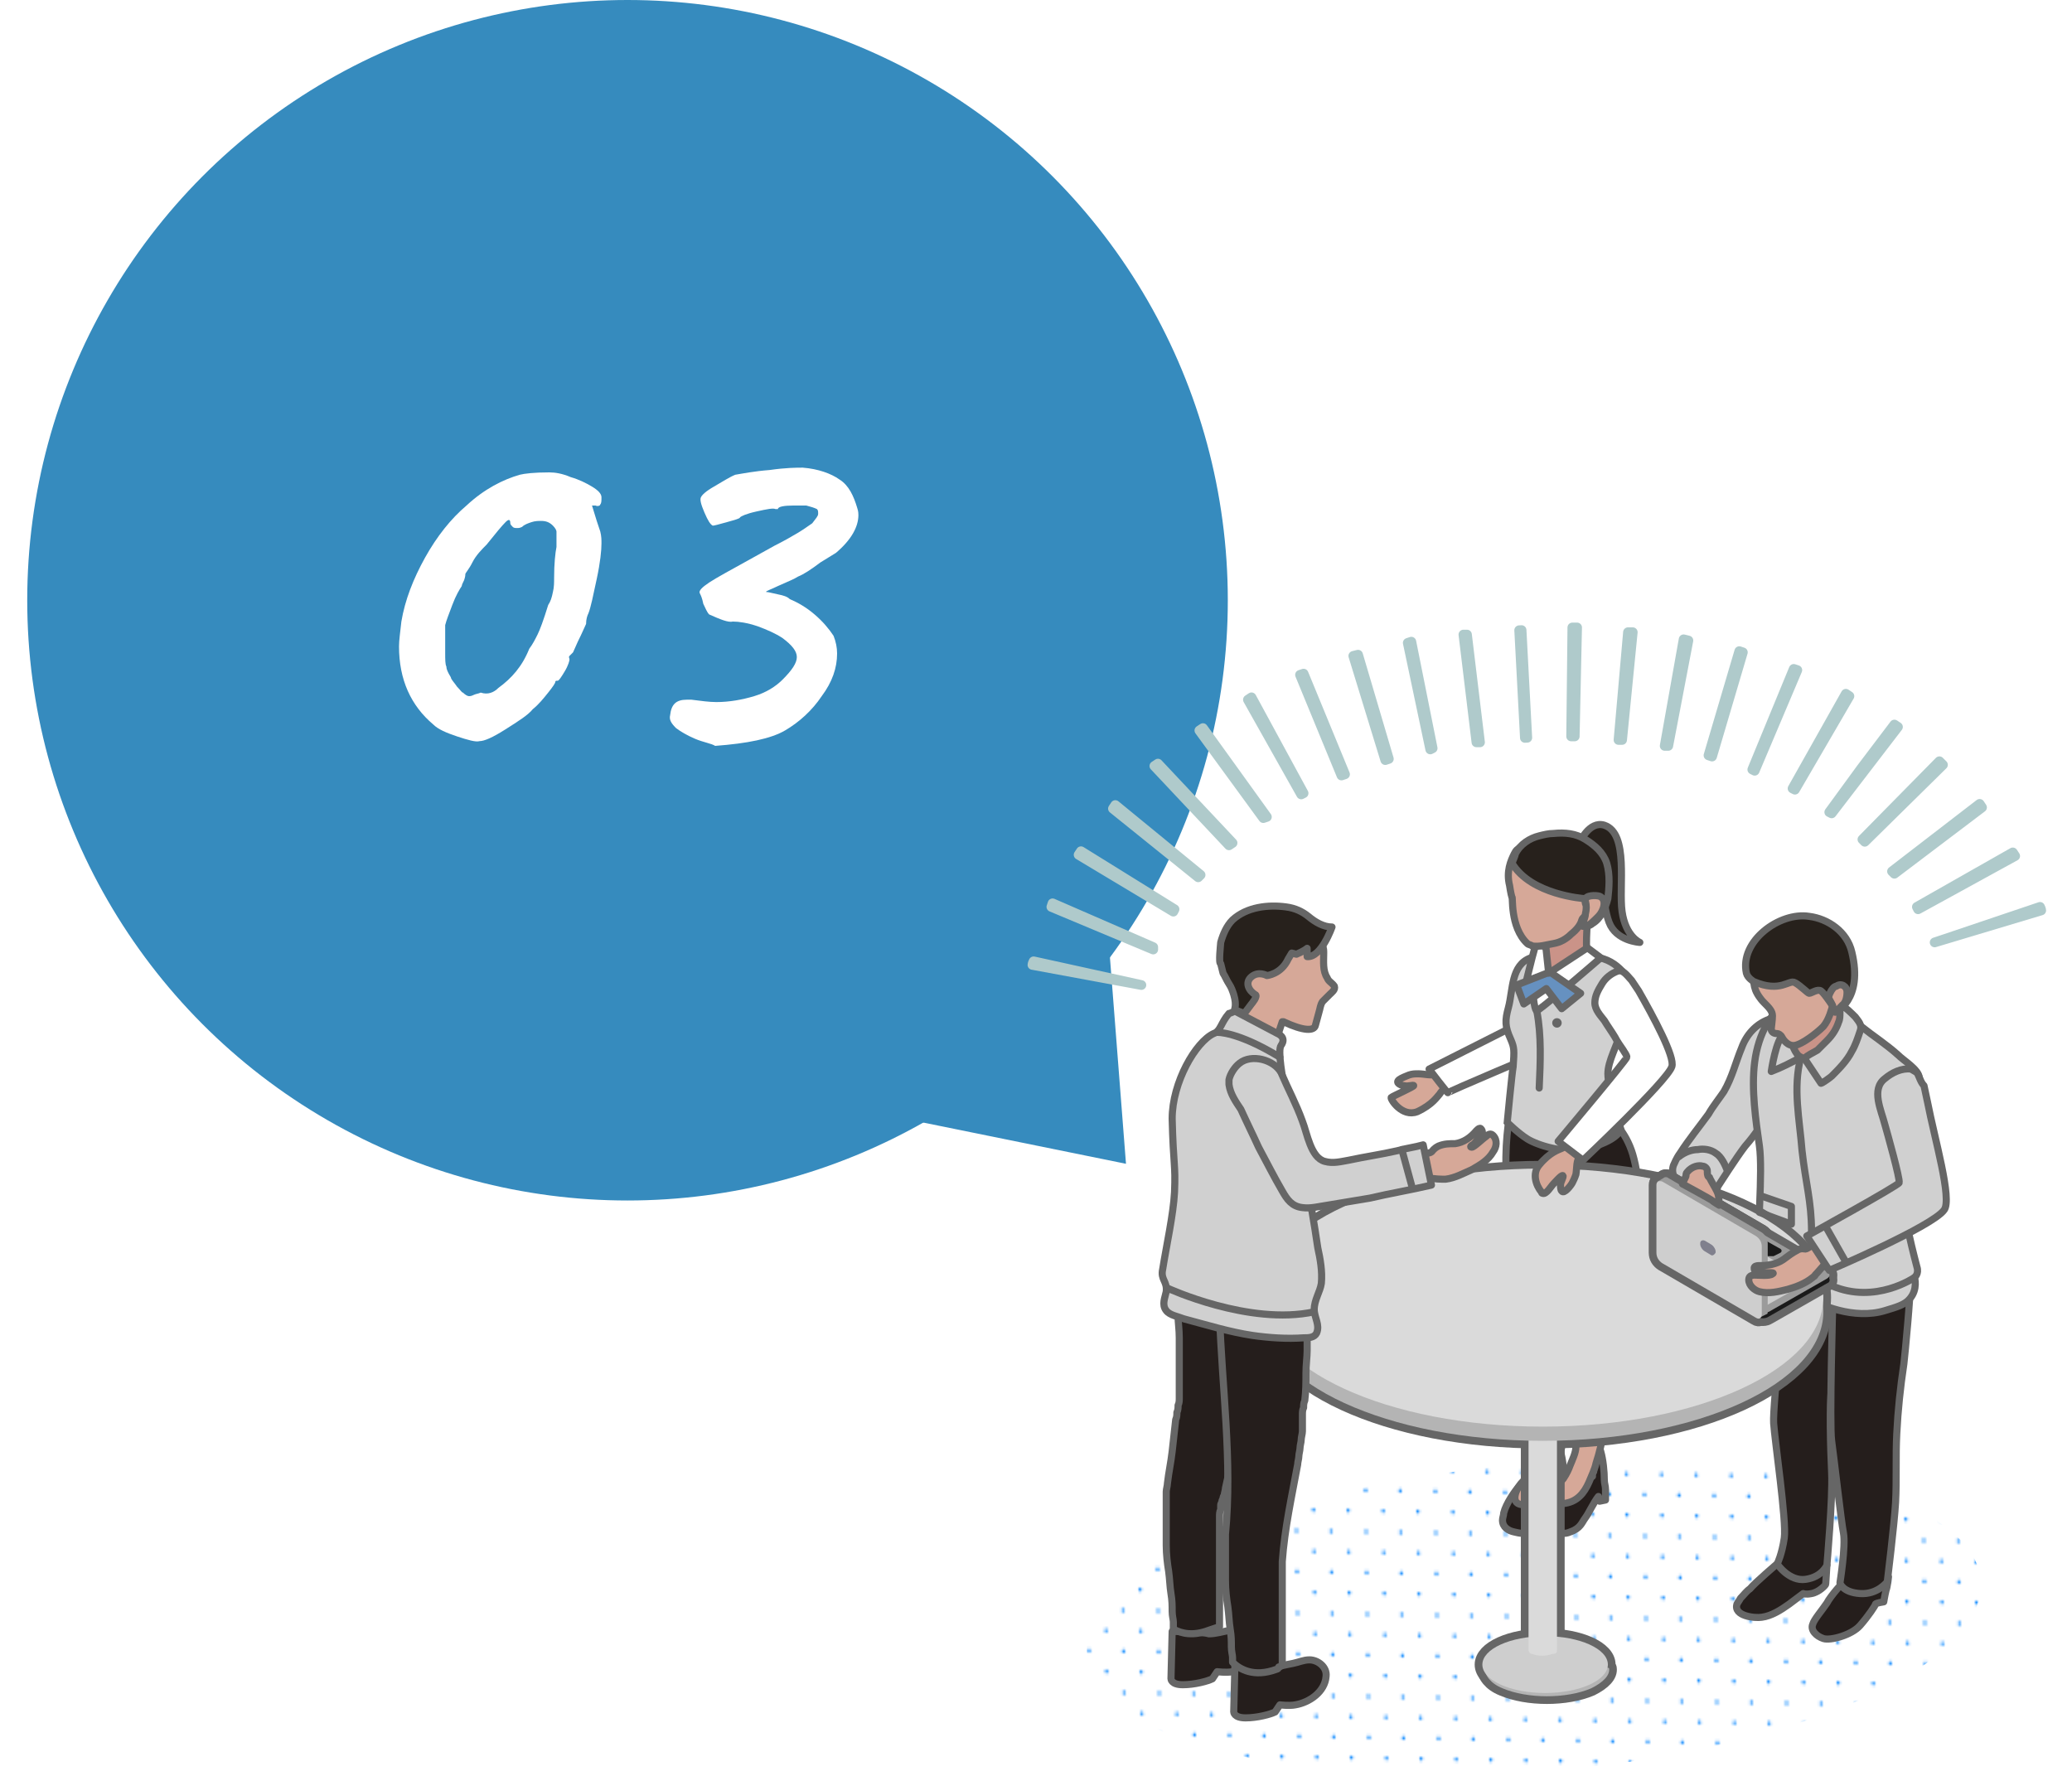 <?xml version="1.0" encoding="utf-8"?>
<!-- Generator: Adobe Illustrator 25.2.1, SVG Export Plug-In . SVG Version: 6.00 Build 0)  -->
<svg version="1.1" id="レイヤー_1" xmlns="http://www.w3.org/2000/svg" xmlns:xlink="http://www.w3.org/1999/xlink" x="0px"
	 y="0px" viewBox="0 0 175 150" style="enable-background:new 0 0 175 150;" xml:space="preserve">
<style type="text/css">
	.st0{fill:none;}
	.st1{clip-path:url(#SVGID_1_);fill:#0083FF;}
	.st2{fill:#368BBE;}
	.st3{enable-background:new    ;}
	.st4{fill:#FFFFFF;}
	.st5{fill:#AFCACB;stroke:#AFCACB;stroke-width:0.823;stroke-linecap:round;stroke-linejoin:round;stroke-miterlimit:10;}
	.st6{fill:url(#SVGID_2_);}
	.st7{fill:#D0D0D0;stroke:#666666;stroke-width:0.6;stroke-linecap:round;stroke-linejoin:round;stroke-miterlimit:10;}
	.st8{fill:#251E1C;stroke:#666666;stroke-width:0.6;stroke-linejoin:round;}
	.st9{fill:#D6A898;}
	.st10{fill:none;stroke:#666666;stroke-width:0.6;}
	.st11{fill:#251E1C;stroke:#666666;stroke-width:0.6;stroke-linecap:round;stroke-linejoin:round;stroke-miterlimit:10;}
	.st12{fill:none;stroke:#666666;stroke-width:1.3;stroke-linecap:round;stroke-linejoin:round;}
	.st13{fill:#B4B4B4;}
	.st14{fill:#CECECE;}
	.st15{fill:#DADADA;}
	.st16{fill:none;stroke:#666666;stroke-width:0.6;stroke-linecap:round;stroke-linejoin:round;stroke-miterlimit:10;}
	.st17{fill:#D6A898;stroke:#666666;stroke-width:0.6;stroke-linecap:round;stroke-linejoin:round;stroke-miterlimit:10;}
	.st18{fill:#D0D0D0;stroke:#666666;stroke-width:0.6;}
	.st19{fill:#FFFFFF;stroke:#666666;stroke-width:0.6;stroke-linecap:round;stroke-linejoin:round;stroke-miterlimit:10;}
	.st20{fill:#27211C;stroke:#666666;stroke-width:0.6;stroke-linecap:round;stroke-linejoin:round;stroke-miterlimit:10;}
	.st21{fill:#666666;}
	.st22{fill:#6691C0;stroke:#666666;stroke-width:0.6;stroke-linecap:round;stroke-linejoin:round;stroke-miterlimit:10;}
	.st23{fill:#CA9388;stroke:#666666;stroke-width:0.6;stroke-linecap:round;stroke-linejoin:round;stroke-miterlimit:10;}
	.st24{fill:#27211C;}
	.st25{fill:#CA9388;}
	.st26{fill:#D7AB83;}
	.st27{fill:#CEA280;}
	.st28{fill:#1A1A1A;}
	.st29{fill:#9B9B9B;}
	.st30{fill:#80808D;}
</style>
<pattern  x="-290.5" y="-467.3" width="28.8" height="28.8" patternUnits="userSpaceOnUse" id="_x31_0_dpi_10__x25__10" viewBox="15.1 -29.5 28.8 28.8" style="overflow:visible;">
	<g>
		<rect x="15.1" y="-29.5" class="st0" width="28.8" height="28.8"/>
		<g>
			<defs>
				<rect id="SVGID_15_" x="15.1" y="-29.5" width="28.8" height="28.8"/>
			</defs>
			<clipPath id="SVGID_1_">
				<use xlink:href="#SVGID_15_"  style="overflow:visible;"/>
			</clipPath>
			<path class="st1" d="M43.9,0c0.4,0,0.7-0.3,0.7-0.7c0-0.4-0.3-0.7-0.7-0.7c-0.4,0-0.7,0.3-0.7,0.7C43.2-0.3,43.5,0,43.9,0z"/>
			<path class="st1" d="M29.5,0c0.4,0,0.7-0.3,0.7-0.7c0-0.4-0.3-0.7-0.7-0.7c-0.4,0-0.7,0.3-0.7,0.7C28.8-0.3,29.1,0,29.5,0z"/>
			<circle class="st1" cx="15.1" cy="-0.7" r="0.7"/>
			<path class="st1" d="M43.9-14.4c0.4,0,0.7-0.3,0.7-0.7c0-0.4-0.3-0.7-0.7-0.7c-0.4,0-0.7,0.3-0.7,0.7
				C43.2-14.7,43.5-14.4,43.9-14.4z"/>
			<path class="st1" d="M29.5-14.4c0.4,0,0.7-0.3,0.7-0.7c0-0.4-0.3-0.7-0.7-0.7c-0.4,0-0.7,0.3-0.7,0.7
				C28.8-14.7,29.1-14.4,29.5-14.4z"/>
			<path class="st1" d="M15.1-14.4c0.4,0,0.7-0.3,0.7-0.7c0-0.4-0.3-0.7-0.7-0.7c-0.4,0-0.7,0.3-0.7,0.7
				C14.4-14.7,14.7-14.4,15.1-14.4z"/>
			<path class="st1" d="M43.9-28.8c0.4,0,0.7-0.3,0.7-0.7c0-0.4-0.3-0.7-0.7-0.7c-0.4,0-0.7,0.3-0.7,0.7
				C43.2-29.1,43.5-28.8,43.9-28.8z"/>
			<path class="st1" d="M29.5-28.8c0.4,0,0.7-0.3,0.7-0.7c0-0.4-0.3-0.7-0.7-0.7c-0.4,0-0.7,0.3-0.7,0.7
				C28.8-29.1,29.1-28.8,29.5-28.8z"/>
			<path class="st1" d="M15.1-28.8c0.4,0,0.7-0.3,0.7-0.7c0-0.4-0.3-0.7-0.7-0.7c-0.4,0-0.7,0.3-0.7,0.7
				C14.4-29.1,14.7-28.8,15.1-28.8z"/>
			<path class="st1" d="M0.7-28.8c0.4,0,0.7-0.3,0.7-0.7c0-0.4-0.3-0.7-0.7-0.7c-0.4,0-0.7,0.3-0.7,0.7C0-29.1,0.3-28.8,0.7-28.8z"
				/>
			<path class="st1" d="M0.7-29.5"/>
			<path class="st1" d="M22.3-7.2c0.4,0,0.7-0.3,0.7-0.7c0-0.4-0.3-0.7-0.7-0.7c-0.4,0-0.7,0.3-0.7,0.7C21.6-7.5,21.9-7.2,22.3-7.2z
				"/>
			<path class="st1" d="M36.7-7.2c0.4,0,0.7-0.3,0.7-0.7c0-0.4-0.3-0.7-0.7-0.7c-0.4,0-0.7,0.3-0.7,0.7C36-7.5,36.3-7.2,36.7-7.2z"
				/>
			<path class="st1" d="M22.3-21.6c0.4,0,0.7-0.3,0.7-0.7c0-0.4-0.3-0.7-0.7-0.7c-0.4,0-0.7,0.3-0.7,0.7
				C21.6-21.9,21.9-21.6,22.3-21.6z"/>
			<path class="st1" d="M36.7-21.6c0.4,0,0.7-0.3,0.7-0.7c0-0.4-0.3-0.7-0.7-0.7c-0.4,0-0.7,0.3-0.7,0.7
				C36-21.9,36.3-21.6,36.7-21.6z"/>
			<path class="st1" d="M7.9-21.6c0.4,0,0.7-0.3,0.7-0.7c0-0.4-0.3-0.7-0.7-0.7c-0.4,0-0.7,0.3-0.7,0.7C7.2-21.9,7.5-21.6,7.9-21.6z
				"/>
			<path class="st1" d="M7.9-22.3"/>
		</g>
	</g>
</pattern>
<g>
	<g>
		<polygon class="st2" points="93.7,80.3 95.1,98.3 77.4,94.7 		"/>
		<g>
			<circle class="st2" cx="53" cy="50.7" r="50.7"/>
			<g>
				<g class="st3">
					<path class="st4" d="M38.6,62.2c-0.9-0.3-1.6-0.6-2-1c-1.9-1.6-2.9-3.8-2.9-6.6c0-0.5,0.1-1.2,0.2-2.1c0.3-1.8,1-3.6,2-5.4
						c1-1.8,2.2-3.3,3.5-4.4c1.5-1.4,3.1-2.2,4.5-2.6c0.4-0.1,1.2-0.2,2.5-0.2c0.5,0,1.1,0.1,1.8,0.4c0.7,0.2,1.3,0.5,1.8,0.8
						c0.5,0.3,0.8,0.6,0.8,0.9c0,0.3,0,0.5-0.1,0.6c0,0.1-0.2,0.2-0.4,0.1H50l0.4,1.3c0.1,0.3,0.2,0.6,0.3,0.9
						c0.1,0.4,0.1,0.7,0.1,1c0,0.6-0.1,1.6-0.4,3c-0.3,1.4-0.5,2.4-0.7,2.9c-0.1,0.2-0.2,0.5-0.2,0.9c-0.1,0.2-0.3,0.7-0.7,1.5
						l-0.4,0.9c-0.1,0.1-0.2,0.2-0.3,0.3c-0.1,0.1,0,0.2,0,0.3c0,0.1-0.1,0.5-0.4,1c-0.3,0.5-0.5,0.8-0.6,0.8c0,0-0.1,0-0.1,0
						c-0.1,0-0.1,0.1-0.1,0.1c0,0.1-0.2,0.4-0.6,0.9c-0.4,0.5-0.8,1-1.3,1.4c-0.4,0.5-1.2,1-2.3,1.7c-1.1,0.7-1.8,1-2.2,1
						C40.2,62.7,39.5,62.5,38.6,62.2z M42.1,58.1c1.1-0.8,2-1.8,2.6-3.3c0.3-0.4,0.5-0.8,0.7-1.2c0.2-0.4,0.5-1.2,0.9-2.5
						c0.2-0.3,0.3-0.6,0.4-1.1c0.1-0.4,0.1-0.8,0.1-1.2c0-1.2,0.1-2.1,0.2-2.6c0-0.7,0-1.1,0-1.3c0-0.1-0.1-0.3-0.3-0.5
						c-0.3-0.3-0.6-0.4-1-0.4c-0.2,0-0.5,0-0.8,0.1c-0.3,0.1-0.6,0.2-0.8,0.4c-0.2,0.1-0.3,0.1-0.4,0.1c-0.2,0-0.3,0-0.4-0.1
						c-0.1-0.1-0.2-0.2-0.2-0.3c0-0.3-0.1-0.4-0.4-0.1c-0.3,0.3-0.8,0.9-1.6,1.9c-0.4,0.4-0.9,0.9-1.2,1.5s-0.6,0.9-0.6,1
						c0,0.1,0,0.2-0.1,0.5c-0.1,0.2-0.2,0.4-0.2,0.5c-0.2,0.3-0.5,0.8-0.8,1.6s-0.5,1.3-0.6,1.7v2.3c0,0.6,0,1,0.1,1.2
						c0,0.2,0.1,0.4,0.2,0.6c0.1,0.2,0.2,0.3,0.2,0.4c0.1,0.2,0.3,0.4,0.5,0.7c0.3,0.3,0.4,0.5,0.5,0.5c0.2,0.2,0.4,0.3,0.5,0.3
						c0.1,0,0.2,0,0.4-0.1c0.2-0.1,0.4-0.1,0.6-0.2C41.2,58.7,41.7,58.5,42.1,58.1z"/>
					<path class="st4" d="M58.7,62.4c-0.7-0.3-1.2-0.6-1.6-0.9c-0.4-0.4-0.6-0.7-0.5-1.1c0.1-0.9,0.5-1.3,1.4-1.3l0.4,0
						c0.8,0.1,1.5,0.2,2.1,0.2c1.1,0,2.2-0.2,3.2-0.5c1-0.3,1.8-0.8,2.4-1.4c0.8-0.8,1.2-1.4,1.2-1.9c0-0.5-0.4-1-1.2-1.6
						c-0.6-0.4-1.3-0.7-2.1-1c-0.9-0.3-1.6-0.4-2.1-0.4c-0.4,0.1-1.1-0.2-2-0.6c-0.2-0.2-0.3-0.5-0.5-0.9c-0.1-0.5-0.2-0.7-0.3-0.9
						c-0.1-0.2,0.2-0.5,0.8-0.9c0.6-0.4,1.9-1.1,3.7-2.1l1.8-1c0.8-0.4,1.5-0.8,2-1.1c0.5-0.3,0.9-0.6,1.2-0.8
						c0.3-0.4,0.5-0.6,0.5-0.8S69.1,43.1,69,43c-0.2-0.1-0.5-0.2-0.9-0.3c-0.3,0-0.6,0-1.1,0c-0.8,0-1.3,0.1-1.3,0.3h-0.2
						c-0.2-0.1-0.7,0-1.6,0.2c-0.9,0.2-1.3,0.4-1.4,0.5c0,0.1-0.4,0.2-1.1,0.4c-0.7,0.2-1.1,0.3-1.2,0.3c-0.2-0.1-0.4-0.4-0.7-1.1
						c-0.3-0.7-0.4-1.1-0.3-1.3c0.1-0.2,0.4-0.5,1.1-0.9s1.3-0.8,1.8-1c0.6-0.1,1.6-0.3,2.9-0.4c1.4-0.2,2.3-0.2,2.8-0.2
						c1.3,0.1,2.4,0.5,3.1,1c0.8,0.5,1.2,1.4,1.5,2.4c0.1,0.3,0.1,0.5,0.1,0.6c0,1-0.6,2.1-1.9,3.2l-1.3,0.8c-0.8,0.6-1.4,1-1.9,1.2
						c-0.3,0.2-0.8,0.4-1.7,0.8c-0.6,0.3-1,0.4-1,0.5c0.2,0,0.5,0.1,1,0.2c0.5,0.1,0.8,0.2,1,0.4c0.7,0.3,1.4,0.7,2.1,1.3
						c0.7,0.6,1.2,1.2,1.6,1.8c0.2,0.5,0.3,1,0.3,1.5c0,1.2-0.4,2.4-1.3,3.6c-0.8,1.2-1.9,2.2-3.1,2.9c-1.2,0.7-3.2,1.1-5.9,1.3
						C60.1,62.8,59.4,62.7,58.7,62.4z"/>
				</g>
			</g>
		</g>
	</g>
	<g>
		<g>
			<path class="st5" d="M163.4,79.6l0.9-0.3L163.4,79.6l0.9-0.3l8-2.7c0.1,0.2,0.1,0.3,0.1,0.3L163.4,79.6z"/>
			<path class="st5" d="M162,76.8l-0.1-0.2L170,72l0.2,0.3L162,76.8z M160,73.8l-0.2-0.2l7.4-5.7l0.2,0.3L160,73.8z M157.5,71.1
				l-0.2-0.2l6.5-6.6l0.3,0.3L157.5,71.1z M154.7,68.7l-0.2-0.1l2.7-3.7l2.8-3.7l0.3,0.2L154.7,68.7z M151.6,66.7l-0.2-0.1l4.5-8
				l0.3,0.2L151.6,66.7z M148.2,65.1L148,65l3.5-8.5l0.3,0.1L148.2,65.1z M144.6,63.9l-0.3-0.1l2.6-8.8l0.3,0.1L144.6,63.9z
				 M140.9,63l-0.3,0l1.6-9l0.4,0.1L140.9,63z M137,62.5l-0.3,0l0.8-9.1l0.4,0L137,62.5z M133,62.2l-0.3,0l0.1-9.2l0.4,0L133,62.2z"
				/>
			
				<rect x="128.5" y="53.2" transform="matrix(0.999 -5.295559e-02 5.295559e-02 0.999 -2.878 6.891)" class="st5" width="0.2" height="9.1"/>
			<path class="st5" d="M97.4,80.2l-8.6-3.6l0.1-0.3l8.5,3.7L97.4,80.2z M99.1,77l-8-4.8l0.2-0.3l7.9,4.9L99.1,77z M101.2,74.1
				l-7.2-5.8l0.2-0.3l7.2,5.9L101.2,74.1z M103.8,71.4l-6.3-6.7l0.3-0.2l6.3,6.7L103.8,71.4z M106.7,69.1l-5.4-7.4l0.3-0.2l5.4,7.5
				L106.7,69.1z M109.9,67.1l-4.5-8l0.3-0.2l4.4,8.1L109.9,67.1z M113.3,65.5l-3.5-8.5l0.3-0.1l3.5,8.5L113.3,65.5z M117,64.2
				l-2.7-8.8l0.4-0.1l2.6,8.8L117,64.2z M120.8,63.3l-1.9-9l0.3-0.1l1.8,9L120.8,63.3z M124.7,62.7l-1.1-9.1l0.3,0l1.1,9.1
				L124.7,62.7z"/>
			<path class="st5" d="M96.4,83.2l-9.2-1.7c0,0,0-0.1,0.1-0.3L96.4,83.2L96.4,83.2z"/>
		</g>
		<g>
			
				<pattern  id="SVGID_2_" xlink:href="#_x31_0_dpi_10__x25__10" patternTransform="matrix(0.203 3.184506e-03 3.184506e-03 0.24 -5971.504 -5274.675)">
			</pattern>
			<path class="st6" d="M167.3,133.5c0.6,7.2-15.8,14.4-36.7,16.1s-38.2-2.6-38.8-9.8s15.8-14.4,36.7-16.1
				C149.4,122,166.7,126.3,167.3,133.5z"/>
			<g>
				<path class="st7" d="M151.1,84.9c0,0-1.2,1-1.7,1.2c-1.1,0.4-1.9,1.3-2.3,2.4c-0.5,1.2-0.8,2.5-1.5,3.7
					c-0.4,0.6-0.9,1.2-1.3,1.9c-0.8,1.1-1.7,2.2-2.4,3.3c-0.3,0.4-0.5,0.9-0.5,0.9s-0.3,0.5,0,1.1c0.3,0.6,0.7,1.6,2,1.8
					c1.3,0.2,1.6-0.7,1.7-1c0,0,1.6-2.5,2.3-3.4c0.8-0.9,1.5-2,1.5-2l3-7.5C151.9,87.3,152.8,85.5,151.1,84.9z"/>
				<g>
					<path class="st8" d="M127,127.8c0.2-0.8,0.9-1.8,1.4-2.4c0.2-0.3,0.9,0.1,0.9,0.1c0.3-0.4,0.7-0.7,1-0.8c0.1,0,0.3,0,0.4,0
						c-0.2,0,0.2,0,0.3,0c0,0,0.1,0,0.1,0c0,0-0.1,0-0.1,0c0.1,0,0.1-0.4,0.2-0.4c0,0.1,0-2.7,0-2.7c0.3,0.4,0.5,0.6,0.6,1
						c0.2,0.7,0.3,1.7,0.3,2.4c0,0.3,0.1,0.5,0.1,0.8c0,0.2,0,0.5,0,0.9c0,0-0.5,0.1-0.5,0.1l-0.1-0.4c-0.4,0.5-0.8,1.4-1.1,1.8
						c-0.3,0.4-0.4,0.9-1.3,1.2c-0.4,0.2-0.9,0.1-1.3,0c-0.5-0.1-1-0.4-1-1C126.9,128.2,127,128,127,127.8z"/>
					<g>
						<g>
							<path class="st9" d="M133.9,105.7c0.7-1.7-1.3-4.5-1-5.4s-0.4-3.7-1.2-5.1c-0.9-1.4-1.1-1.5-1.1-1.5l-2.6-0.1
								c0,0,0.3,2.1,0.6,3.5c0.3,1.4,1.5,1.8,1.4,2.6c-0.1,0.8-1.3,8.8-1.3,9.8s0.2,1.9,0.4,2.9s0.9,3.2,0.8,5.9c0,1.5-0.1,3-0.1,4
								c0,0.5-0.3,1.1-0.5,1.6c-0.1,0.3-0.3,0.7-0.5,1c-0.1,0.2-0.3,0.3-0.4,0.5c-0.4,0.5-0.9,1.7,0.3,1.7c1.2-0.1,1.8-0.9,2.2-1.8
								c0.2-0.5,0.5-1.1,0.6-1.6c0.3-0.9,0.5-1.9,0.5-1.9c0.6-2.7,1.6-5.3,1.4-8.2c0-0.7-0.1-1.3-0.2-2c-0.1-0.5-0.4-1.3-0.3-1.8
								C132.9,109.6,133.2,107.5,133.9,105.7z"/>
						</g>
						<g>
							<path class="st10" d="M133.9,105.7c0.7-1.7-1.3-4.5-1-5.4s-0.4-3.7-1.2-5.1c-0.9-1.4-1.1-1.5-1.1-1.5l-2.6-0.1
								c0,0,0.3,2.1,0.6,3.5c0.3,1.4,1.5,1.8,1.4,2.6c-0.1,0.8-1.3,8.8-1.3,9.8s0.2,1.9,0.4,2.9s0.9,3.2,0.8,5.9c0,1.5-0.1,3-0.1,4
								c0,0.5-0.3,1.1-0.5,1.6c-0.1,0.3-0.3,0.7-0.5,1c-0.1,0.2-0.3,0.3-0.4,0.5c-0.4,0.5-0.9,1.7,0.3,1.7c1.2-0.1,1.8-0.9,2.2-1.8
								c0.2-0.5,0.5-1.1,0.6-1.6c0.3-0.9,0.5-1.9,0.5-1.9c0.6-2.7,1.6-5.3,1.4-8.2c0-0.7-0.1-1.3-0.2-2c-0.1-0.5-0.4-1.3-0.3-1.8
								C132.9,109.6,133.2,107.5,133.9,105.7z"/>
						</g>
					</g>
				</g>
				<g>
					<g>
						<path class="st11" d="M154.3,132.2c0,0-0.1,1.5-0.1,1.6s-0.6,0.7-1.2,0.8c-0.5,0.1-0.7,0-0.7,0c-0.4,0.3-0.8,0.6-1.2,0.9
							c-0.7,0.5-1.5,1-2.3,1.1c-0.6,0.1-2.4-0.1-2.1-1.1c0.1-0.2,0.2-0.3,0.3-0.5c0.3-0.3,0.5-0.6,0.8-0.8c0.4-0.5,2.4-2.2,2.4-2.2
							L154.3,132.2z"/>
					</g>
					<g>
						<path class="st11" d="M155.7,133.6c0,0-1.1,1.2-1.4,1.8c-0.4,0.6-1.1,1.4-1.2,1.8c-0.2,0.5,0.3,1,0.9,1.2s2.4-0.3,3.1-1.1
							s1.3-1.7,1.3-1.8c0-0.1,0.7-0.2,0.7-0.2s0.1-0.6,0.2-1c0.1-0.2,0.2-1.1,0.2-1.1S156.2,133.2,155.7,133.6z"/>
					</g>
					<g>
						<defs>
							<path id="SVGID_14_" d="M150.9,108c0,0-1.2,10.8-1.1,12.2c0.1,1.5,1.1,8.3,0.9,9.7s-0.6,2.2-0.6,2.2s1,1.5,2.4,1.3
								s1.8-1.2,1.8-1.2s0.5-5.7,0.4-7.8c-0.1-2.1-0.2-5.7,0-7.2c0.3-1.5,1-7.7,1-7.7S151.6,107.2,150.9,108z"/>
						</defs>
						<use xlink:href="#SVGID_14_"  style="overflow:visible;fill:#251E1C;"/>
						<clipPath id="SVGID_3_">
							<use xlink:href="#SVGID_14_"  style="overflow:visible;"/>
						</clipPath>
						
							<use xlink:href="#SVGID_14_"  style="overflow:visible;fill:none;stroke:#666666;stroke-width:0.6;stroke-linecap:round;stroke-linejoin:round;stroke-miterlimit:10;"/>
					</g>
					<g>
						<defs>
							<path id="SVGID_6_" d="M161.3,108.9c0.1,0.1-0.4,5.5-0.5,6.3c-0.3,2-0.5,3.9-0.6,5.9c-0.1,1.9,0,3.9-0.1,5.8
								c-0.1,1.8-0.7,6.7-0.7,6.7s-0.8,1.1-2.3,1s-1.7-0.9-1.7-0.9s0.5-3.1,0.3-4.2c-0.2-1-0.8-6.4-1-7.8s0.1-11.8,0.1-11.8
								S158.7,105.9,161.3,108.9z"/>
						</defs>
						<use xlink:href="#SVGID_6_"  style="overflow:visible;fill:#251E1C;"/>
						<clipPath id="SVGID_4_">
							<use xlink:href="#SVGID_6_"  style="overflow:visible;"/>
						</clipPath>
						
							<use xlink:href="#SVGID_6_"  style="overflow:visible;fill:none;stroke:#666666;stroke-width:0.6;stroke-linecap:round;stroke-linejoin:round;stroke-miterlimit:10;"/>
					</g>
				</g>
				<g>
					<path class="st7" d="M155.4,85.3c0,0,0.6,0.5,1.8,1.4c1,0.8,2.1,1.5,3.1,2.4c0.5,0.5,1.7,1.2,1.8,1.9c0.1,0.5,0.4,0.8,0.2,1.3
						c-0.6,1.8-1.5,4.9-1.7,6.7c-0.2,2.1,0.8,6.1,1.3,8c0.2,0.6-0.2,0.9-0.2,0.9s0.3,1-0.4,1.8c-0.4,0.5-1.1,0.7-2.1,1
						c-2.6,0.8-5.6-0.5-6.5-1.1c-0.9-0.6-1.2-1.5-1.2-1.5s-1.2,0.4-1.9-0.1c-0.7-0.4-1-1-1.1-2.2c-0.1-1.2,0.4-6.9,0.1-9
						c-0.3-2.1-0.7-4.8-0.4-7.1c0.3-2.4,1.5-4.4,2.6-4.8C151.9,84.4,155.4,85.3,155.4,85.3z"/>
				</g>
				<g>
					<path class="st8" d="M130.4,127.8c0.2-0.8,0.9-1.8,1.4-2.4c0.2-0.3,0.9,0.1,0.9,0.1c0.3-0.4,0.7-0.7,1-0.8c0.1,0,0.3,0,0.4,0
						c-0.2,0,0.2,0,0.3,0c0,0,0.1,0,0.1,0c0,0-0.1,0-0.1,0c0.1,0,0.1-0.4,0.2-0.4c0,0.1,0-2.7,0-2.7c0.3,0.4,0.5,0.6,0.6,1
						c0.2,0.7,0.3,1.7,0.3,2.4c0,0.3,0.1,0.5,0.1,0.8c0,0.2,0,0.5,0,0.9c0,0-0.5,0.1-0.5,0.1l-0.1-0.4c-0.4,0.5-0.8,1.4-1.1,1.8
						c-0.3,0.4-0.4,0.9-1.3,1.2c-0.4,0.2-0.9,0.1-1.3,0c-0.5-0.1-1-0.4-1-1C130.3,128.2,130.3,128,130.4,127.8z"/>
					<g>
						<g>
							<path class="st9" d="M137.3,105.7c0.7-1.7-1.3-4.5-1-5.4s-0.4-3.7-1.2-5.1c-0.9-1.4-0.7-0.2-0.7-0.2l-2.6-0.1
								c0,0-0.1,0.7,0.1,2.1c0.3,1.4,1.5,1.8,1.4,2.6c-0.1,0.8-1.3,8.8-1.3,9.8s0.2,1.9,0.4,2.9c0.2,1,0.9,3.2,0.8,5.9
								c0,1.5-0.1,3-0.1,4c0,0.5-0.3,1.1-0.5,1.6c-0.1,0.3-0.3,0.7-0.5,1c-0.1,0.2-0.3,0.3-0.4,0.5c-0.4,0.5-0.9,1.7,0.3,1.7
								c1.2-0.1,1.8-0.9,2.2-1.8c0.2-0.5,0.5-1.1,0.6-1.6c0.3-0.9,0.5-1.9,0.5-1.9c0.6-2.7,1.6-5.3,1.4-8.2c0-0.7-0.1-1.3-0.2-2
								c-0.1-0.5-0.4-1.3-0.3-1.8C136.3,109.6,136.6,107.5,137.3,105.7z"/>
						</g>
						<g>
							<path class="st10" d="M137.3,105.7c0.7-1.7-1.3-4.5-1-5.4s-0.4-3.7-1.2-5.1c-0.9-1.4-0.7-0.2-0.7-0.2l-2.6-0.1
								c0,0-0.1,0.7,0.1,2.1c0.3,1.4,1.5,1.8,1.4,2.6c-0.1,0.8-1.3,8.8-1.3,9.8s0.2,1.9,0.4,2.9c0.2,1,0.9,3.2,0.8,5.9
								c0,1.5-0.1,3-0.1,4c0,0.5-0.3,1.1-0.5,1.6c-0.1,0.3-0.3,0.7-0.5,1c-0.1,0.2-0.3,0.3-0.4,0.5c-0.4,0.5-0.9,1.7,0.3,1.7
								c1.2-0.1,1.8-0.9,2.2-1.8c0.2-0.5,0.5-1.1,0.6-1.6c0.3-0.9,0.5-1.9,0.5-1.9c0.6-2.7,1.6-5.3,1.4-8.2c0-0.7-0.1-1.3-0.2-2
								c-0.1-0.5-0.4-1.3-0.3-1.8C136.3,109.6,136.6,107.5,137.3,105.7z"/>
						</g>
					</g>
				</g>
				<path class="st11" d="M127.2,98.7c0.2,4,0.3,8,1,12c0.1,0.7,2.6,0.6,2.8,0.6c5.8,0.5,8.1-1,8.1-1c-1.7-4.9,0.1-8.3-1.2-12.8
					c-0.6-2-1.8-2.9-1.8-2.9l-8.5-0.9C127.6,93.6,127.1,96,127.2,98.7z"/>
				<g>
					<g>
						<g>
							<path class="st12" d="M134.6,140.8c-0.6,0-1.2-0.2-1.6-0.5c-0.2-0.1-0.3-0.3-0.4-0.5c-0.2,0-0.3,0-0.5,0
								c-0.2,0-0.5-0.1-0.7-0.1c0,0-0.1,0-0.1,0c-0.4,0-0.8,0-1.2,0c-0.5,0-1.1,0-1.6,0c-0.2,0-0.3,0-0.4,0
								c-0.1,0.3-0.3,0.5-0.5,0.7c-0.4,0.3-1,0.5-1.6,0.5c-0.2,0-0.4,0-0.6-0.1c0,0,0,0,0,0l0,0c0,0,0,0,0,0.1c0,0,0,0,0,0
								c0,0,0,0,0,0c0,0,0,0,0,0c0,0,0,0,0,0c0,0,0,0,0,0c0,0,0,0,0,0c0,0,0,0,0,0c0,0,0,0,0,0c0,0,0,0,0,0c0,0,0,0,0,0c0,0,0,0,0,0
								c0,0,0,0,0,0c0,0,0,0,0,0c0,0.6,0.5,1.3,1.5,1.7c2.1,0.9,5.4,0.9,7.5,0c1-0.5,1.6-1.1,1.5-1.7c0,0,0,0,0,0c0,0,0,0,0,0
								c0,0,0,0,0,0c0,0,0,0,0,0c0,0,0,0,0,0c0,0,0,0,0,0c0,0,0,0,0,0c0,0,0,0,0,0c0,0,0,0,0,0c0,0,0,0,0,0c0,0,0,0,0,0c0,0,0,0,0,0
								c0,0,0,0,0,0c0,0,0,0,0,0c0,0,0,0,0,0c0,0,0,0,0,0c0,0,0,0,0,0c0,0,0,0,0,0c0,0,0,0,0,0C135.4,140.7,135,140.8,134.6,140.8z"
								/>
							<ellipse class="st12" cx="130.5" cy="140.6" rx="5.3" ry="2.4"/>
							<g>
								<defs>
									<ellipse id="SVGID_5_" cx="130.5" cy="140.6" rx="5.3" ry="2.4"/>
								</defs>
								<clipPath id="SVGID_7_">
									<use xlink:href="#SVGID_5_"  style="overflow:visible;"/>
								</clipPath>
							</g>
							<path class="st12" d="M131.5,139.4C131.5,139.4,131.5,139.4,131.5,139.4v-22.8c-0.2,0.1-0.3,0.2-0.5,0.3
								c-0.5,0.3-1.2,0.3-1.8,0.2c0,0-0.1,0-0.1,0v22.3h0c0,0.1,0.1,0.3,0.3,0.3c0.5,0.2,1.2,0.2,1.7,0
								C131.4,139.7,131.5,139.6,131.5,139.4L131.5,139.4L131.5,139.4z"/>
							<g>
								<defs>
									<rect id="SVGID_8_" x="129.1" y="107.4" width="2.4" height="32"/>
								</defs>
								<clipPath id="SVGID_9_">
									<use xlink:href="#SVGID_8_"  style="overflow:visible;"/>
								</clipPath>
							</g>
						</g>
						<g>
							<ellipse class="st12" cx="130.3" cy="110.8" rx="23.7" ry="10.9"/>
							<ellipse class="st12" cx="130.3" cy="109.6" rx="23.7" ry="10.9"/>
						</g>
					</g>
					<g>
						<g>
							<path class="st13" d="M134.6,140.8c-0.6,0-1.2-0.2-1.6-0.5c-0.2-0.1-0.3-0.3-0.4-0.5c-0.2,0-0.3,0-0.5,0
								c-0.2,0-0.5-0.1-0.7-0.1c0,0-0.1,0-0.1,0c-0.4,0-0.8,0-1.2,0c-0.5,0-1.1,0-1.6,0c-0.2,0-0.3,0-0.4,0
								c-0.1,0.3-0.3,0.5-0.5,0.7c-0.4,0.3-1,0.5-1.6,0.5c-0.2,0-0.4,0-0.6-0.1c0,0,0,0,0,0l0,0c0,0,0,0,0,0.1c0,0,0,0,0,0
								c0,0,0,0,0,0c0,0,0,0,0,0c0,0,0,0,0,0c0,0,0,0,0,0c0,0,0,0,0,0c0,0,0,0,0,0c0,0,0,0,0,0c0,0,0,0,0,0c0,0,0,0,0,0c0,0,0,0,0,0
								c0,0,0,0,0,0c0,0,0,0,0,0c0,0.6,0.5,1.3,1.5,1.7c2.1,0.9,5.4,0.9,7.5,0c1-0.5,1.6-1.1,1.5-1.7c0,0,0,0,0,0c0,0,0,0,0,0
								c0,0,0,0,0,0c0,0,0,0,0,0c0,0,0,0,0,0c0,0,0,0,0,0c0,0,0,0,0,0c0,0,0,0,0,0c0,0,0,0,0,0c0,0,0,0,0,0c0,0,0,0,0,0c0,0,0,0,0,0
								c0,0,0,0,0,0c0,0,0,0,0,0c0,0,0,0,0,0c0,0,0,0,0,0c0,0,0,0,0,0c0,0,0,0,0,0c0,0,0,0,0,0C135.4,140.7,135,140.8,134.6,140.8z"
								/>
							<ellipse class="st14" cx="130.5" cy="140.6" rx="5.3" ry="2.4"/>
							<g>
								<defs>
									<ellipse id="SVGID_10_" cx="130.5" cy="140.6" rx="5.3" ry="2.4"/>
								</defs>
								<clipPath id="SVGID_11_">
									<use xlink:href="#SVGID_10_"  style="overflow:visible;"/>
								</clipPath>
							</g>
							<path class="st15" d="M131.5,139.4C131.5,139.4,131.5,139.4,131.5,139.4v-22.8c-0.2,0.1-0.3,0.2-0.5,0.3
								c-0.5,0.3-1.2,0.3-1.8,0.2c0,0-0.1,0-0.1,0v22.3h0c0,0.1,0.1,0.3,0.3,0.3c0.5,0.2,1.2,0.2,1.7,0
								C131.4,139.7,131.5,139.6,131.5,139.4L131.5,139.4L131.5,139.4z"/>
							<g>
								<defs>
									<rect id="SVGID_12_" x="129.1" y="107.4" width="2.4" height="32"/>
								</defs>
								<clipPath id="SVGID_13_">
									<use xlink:href="#SVGID_12_"  style="overflow:visible;"/>
								</clipPath>
							</g>
						</g>
						<g>
							<ellipse class="st13" cx="130.3" cy="110.8" rx="23.7" ry="10.9"/>
							<ellipse class="st15" cx="130.3" cy="109.6" rx="23.7" ry="10.9"/>
						</g>
					</g>
					<g>
						<g>
							<g>
								<defs>
									<ellipse id="SVGID_16_" cx="130.5" cy="140.6" rx="5.3" ry="2.4"/>
								</defs>
								<clipPath id="SVGID_17_">
									<use xlink:href="#SVGID_16_"  style="overflow:visible;"/>
								</clipPath>
							</g>
							<g>
								<defs>
									<rect id="SVGID_18_" x="129.1" y="107.4" width="2.4" height="32"/>
								</defs>
								<clipPath id="SVGID_19_">
									<use xlink:href="#SVGID_18_"  style="overflow:visible;"/>
								</clipPath>
							</g>
						</g>
					</g>
				</g>
				<path class="st16" d="M141.8,97.7c0.5-0.4,1.1-0.6,1.6-0.6c0.5-0.1,1.1,0,1.5,0.3c0.5,0.3,0.8,1,1,1.5"/>
				<path class="st16" d="M161.7,107.9c0,0-3.3,2.3-7,0.7"/>
				<path class="st17" d="M122.2,91.4c0,0-0.3-0.9-0.8-0.7c-0.5,0.2-1.1,0-1.6,0c-0.3,0-0.5,0-0.8,0.1c-0.2,0.1-1.2,0.4-0.9,0.7
					c0.1,0.1,0.3,0.2,0.5,0.2c0.3,0.1,0.8-0.1,0.8,0c0,0.1-1.8,0.9-1.9,1c-0.1,0.1,0.9,1.7,2.2,1.2c1.3-0.6,1.7-1.3,1.9-1.5
					c0.1-0.2,0.7-0.8,0.7-0.8C122.3,91.5,122.8,92.2,122.2,91.4z"/>
				<g>
					<g>
						<path class="st4" d="M134.3,83c0,0-0.2-0.4-1.2-0.5c-1,0-0.8-1.2-1.1-0.8c-0.3,0.4-2.4,4.1-2.4,4.1l-8.9,4.5
							c0,0,1.6,2.1,1.6,2s8.1-3.5,8.1-3.5l3.3-3.7C133.7,85,134.8,83.7,134.3,83z"/>
					</g>
					<g>
						<path class="st16" d="M134.3,83c0,0-0.2-0.4-1.2-0.5c-1,0-0.8-1.2-1.1-0.8c-0.3,0.4-2.4,4.1-2.4,4.1l-8.9,4.5
							c0,0,1.6,2.1,1.6,2s8.1-3.5,8.1-3.5l3.3-3.7C133.7,85,134.8,83.7,134.3,83z"/>
					</g>
				</g>
				<path class="st18" d="M132.9,79.9c0,0,1.3,0.9,2.2,1c1.9,0.4,2.7,2.3,2.7,2.3s-0.6,2.6-0.9,3.9c-0.3,1.2-1.1,2.5-1.1,3.6
					c0,1.2,1.1,4.7,1.1,4.7s-0.3,1-2.9,1.6c-1.9,0.5-4.2-0.3-5-0.8c-0.8-0.5-1.7-1.4-1.7-1.4s0.4-4.2,0.5-4.7
					c0.1-1.4,0.1-1.6-0.2-2.3c-0.5-1.1-0.5-1.6-0.2-2.7c0.4-1.5,0.2-3.6,1.9-4.2C130.7,80.4,132.9,79.9,132.9,79.9z"/>
				<g>
					<path class="st19" d="M129.4,82.7c0.1,2.7,0.4,2.7,0.4,2.7c1.5-1.1,5.4-4.5,5.4-4.5l-1.2-0.9L131,82l-0.4-1.9
						c0,0,0.1-0.2-0.9-0.3l-0.3,1.1l-0.5,2l2-0.7l1.5,1.1"/>
				</g>
				<path class="st20" d="M133.4,71.2c0,0,0.8-1.9,2.1-1.5c2.1,0.7,1.2,5.2,1.5,7.3c0.3,2.1,1.5,2.6,1.5,2.6s-2-0.1-2.6-1.7
					c-0.6-1.6-0.5-4.1-0.7-5.3C134.8,71.3,133.6,71.1,133.4,71.2z"/>
				<path class="st16" d="M129.8,85.4c0.4,2.1,0.3,4.3,0.2,6.5"/>
				<circle class="st21" cx="131.5" cy="86.4" r="0.4"/>
				<polygon class="st22" points="128.1,83.2 128.7,84.8 130.6,83.5 131.9,85.2 133.5,83.9 130.9,82.1 				"/>
				<path class="st23" d="M134.5,74.7c-0.6,3.1-0.5,5.4-0.5,5.4l-3.2,2.1l-0.7-6.5C130.1,75.6,133.8,74.1,134.5,74.7z"/>
				<g>
					<g>
						<path class="st17" d="M129,79.7c0.1,0.1,0.3,0.1,0.4,0.2c0.6,0.1,1.2-0.1,1.8-0.2c0.6-0.1,1.1-0.4,1.5-0.8
							c0.5-0.4,0.8-0.8,0.9-1.2c0.1-0.4,1.6-1,1.7-1.4c0.1-0.3-0.1-1.1-0.6-3.2c-0.6-2.1-2.3-1.4-3.5-1.4c-1.2,0-2.8-0.7-3.3,0.4
							c-0.3,0.6-0.7,1.5-0.4,2.7c0,0,0.1,0.7,0.2,1C127.8,75.6,127.5,78.3,129,79.7z"/>
					</g>
				</g>
				<g>
					<g>
						<path class="st24" d="M135.7,72.9c-0.3-0.9-1-1.5-1.8-2c-0.8-0.5-1.7-0.6-2.7-0.5c-0.4,0-0.8,0.1-1.2,0.2
							c-0.8,0.2-1.6,0.7-2,1.5c0,0.1-0.3,0.8-0.3,0.8c1.6,2.7,6.1,3,6.1,3v0c0.1,0.2,0.1,0.4,0.1,0.4s0.7-0.2,0.4,0.3
							c-0.3,0.5-0.1,0.8-0.1,0.8c-0.3,0.3-0.9,0.7-0.6,0.8c0.1,0.1,0.3,0,0.5,0c0.1,0,0.3-0.1,0.4-0.2c0.7-0.4,1.1-1.3,1.3-2.1
							C135.9,75,136,73.9,135.7,72.9z"/>
					</g>
					<g>
						<path class="st16" d="M135.7,72.9c-0.3-0.9-1-1.5-1.8-2c-0.8-0.5-1.7-0.6-2.7-0.5c-0.4,0-0.8,0.1-1.2,0.2
							c-0.8,0.2-1.6,0.7-2,1.5c0,0.1-0.3,0.8-0.3,0.8c1.6,2.7,6.1,3,6.1,3v0c0.1,0.2,0.1,0.4,0.1,0.4s0.7-0.2,0.4,0.3
							c-0.3,0.5-0.1,0.8-0.1,0.8c-0.3,0.3-0.9,0.7-0.6,0.8c0.1,0.1,0.3,0,0.5,0c0.1,0,0.3-0.1,0.4-0.2c0.7-0.4,1.1-1.3,1.3-2.1
							C135.9,75,136,73.9,135.7,72.9z"/>
					</g>
				</g>
				<g>
					<g>
						<path class="st17" d="M133.9,76c0-0.4,0.9-0.4,1.2-0.3c0.7,0.3,0.3,1.3-0.1,1.7c-0.4,0.4-0.8,0.8-1,0.8
							c-0.2,0-0.3,0.1-0.3-0.1c0-0.3,0.2-0.6,0.2-0.9c0.1-0.4,0.1-0.7,0-1.1C133.9,76.1,133.9,76,133.9,76z"/>
					</g>
				</g>
				<g>
					<path class="st25" d="M155.2,84.4c0,0,0.3,2.1,0.3,2.2c0,0-0.5,1.4-1.4,2.1s-1.6,0.7-1.9,0.7s-0.7-0.6-0.7-0.6l1.3-3.1
						L155.2,84.4z"/>
				</g>
				<g>
					<path class="st7" d="M152.1,89.3c-0.7,0.4-1.7,0.9-2.5,1.2c0,0,0.4-2.8,1.1-3.2c0.5-0.3,0.6,0.7,0.6,0.7S151.6,89.1,152.1,89.3
						z"/>
				</g>
				<g>
					<path class="st7" d="M152.4,89.4l1.4,2.1c0.1,0,0.8-0.5,0.9-0.6c0.6-0.6,1.3-1.3,1.7-2.1c0.3-0.5,0.5-1.1,0.7-1.7
						c0.2-0.5-0.1-0.8-0.4-1.2c-0.3-0.3-0.9-0.9-1.1-0.9c-0.2,0-0.2,0.3-0.2,0.5c0,0.3,0,0.6-0.1,0.8c-0.2,0.6-0.5,1.1-1,1.6
						c-0.3,0.3-0.5,0.5-0.8,0.8C153,89,152.7,89.1,152.4,89.4C152.4,89.4,152.4,89.4,152.4,89.4z"/>
				</g>
				<g>
					<path class="st17" d="M148.4,83.9c0,0,0.2,0.4,0.6,0.8c0.4,0.4,0.7,0.7,0.7,1.1c0,0.4-0.1,0.9-0.1,1.2c0.1,0.3,0.4,0.3,0.5,0.3
						c0.1,0,0.3,0.1,0.4,0.3c0.1,0.2,0.5,0.8,1.1,0.7s1.8-1,2.4-1.6c0.5-0.6,0.7-1.5,0.8-1.8s1.1-1.6,1.2-2c0.1-0.4,0.4-2.4-1-3.6
						s-2.3-1.5-3-1.6c-0.7-0.1-1.9,0.4-2.5,1.1c-0.6,0.7-1.4,1.8-1.4,2.6C148.1,82.3,148,83.2,148.4,83.9z"/>
				</g>
				<g>
					<path class="st26" d="M153,106.7c0,0-0.4-0.2-0.8,0.2c-0.4,0.3-0.4,0.4-0.6,0.6c-0.2,0.1-1.4,0.7-1.5,0.8
						c-0.1,0.1-0.4,0.5-0.4,0.6c0.1,0.1,0.1,0.1,0.2,0.1s0.9-0.3,1.1-0.3c0.2-0.1,0.9-0.3,0.9-0.3c0,0,0.2,0.2,0.8,0
						c0.6-0.2,1.1-0.6,1.1-0.8S153.3,106.8,153,106.7z"/>
				</g>
				<g>
					<path class="st27" d="M150.9,108.8c0,0-0.5,0.1-0.7,0.2c-0.2,0.2-0.3,0.2-0.3,0.2s-1.3,0-1.5,0.1s-0.2,0.2-0.2,0.3
						s0.5,0.2,1,0.3c0.4,0.1,0.8,0,1-0.1c0.2,0,1.6-1,1.8-1.2C152.3,108.5,151.6,108.7,150.9,108.8z"/>
				</g>
				<g>
					<path class="st27" d="M144.5,101.6c0,0.1,0.1,0.1,0.1,0.2c0,0.1-0.1,0.7,0.2,0.9c0.3,0.2,0.4,0,0.4-0.2c0-0.1,0.1-0.5,0.1-0.9
						L144.5,101.6z"/>
				</g>
				<g>
					<g>
						<g>
							<g>
								<g>
									<polygon class="st12" points="154.5,107.6 154.5,108.2 154.2,108.1 154.2,107.8 									"/>
								</g>
							</g>
							<g>
								<g>
									<path class="st12" d="M154.3,107.8l-7.9-4.6c-0.3-0.2-0.7-0.2-1,0l-4.9,2.8c-0.3,0.2-0.3,0.4,0,0.6l7.9,4.6
										c0.3,0.2,0.7,0.2,1,0l4.9-2.8C154.6,108.3,154.6,108,154.3,107.8z"/>
								</g>
							</g>
							<g>
								<g>
									<path class="st12" d="M148.4,110.8l-7.9-4.6c-0.3-0.2-0.3-0.4,0-0.6l4.9-2.8c0.3-0.2,0.7-0.2,1,0l7.9,4.6
										c0.3,0.2,0.3,0.4,0,0.6l-4.9,2.8C149.1,110.9,148.7,110.9,148.4,110.8z"/>
								</g>
							</g>
							<g>
								<g>
									<g>
										<g>
											<path class="st12" d="M149.3,106.1l-1.6-0.9c-0.1-0.1-0.1-0.2,0-0.3l0.6-0.3c0.1-0.1,0.4-0.1,0.5,0l1.6,0.9
												c0.1,0.1,0.1,0.2,0,0.3l-0.6,0.3C149.6,106.1,149.4,106.1,149.3,106.1z"/>
										</g>
									</g>
								</g>
							</g>
							<g>
								<g>
									<g>
										<g>
											<path class="st12" d="M148.6,110.2l-7.3-4.2c-0.2-0.1-0.2-0.3,0-0.4l3.2-1.8c0.2-0.1,0.5-0.1,0.7,0l7.3,4.2
												c0.2,0.1,0.2,0.3,0,0.4l-3.2,1.8C149.1,110.3,148.8,110.3,148.6,110.2z"/>
										</g>
									</g>
								</g>
							</g>
							<g>
								<g>
									<path class="st12" d="M149.3,110.7l0-5.7c0-0.3-0.2-0.7-0.5-0.9l-7.9-4.6c-0.1-0.1-0.3-0.1-0.4,0l0,0l0,0c0,0,0,0,0,0
										l-0.5,0.3c0,0,0.2,0.2,0.4,0.2l0,5.5c0,0.3,0.2,0.7,0.5,0.9l7.7,4.5l0,0.4l0.6-0.3l0,0C149.3,111,149.3,110.9,149.3,110.7z
										"/>
								</g>
								<g>
									<path class="st12" d="M149.3,110.7l0-5.7c0-0.3-0.2-0.7-0.5-0.9l-7.9-4.6c-0.1-0.1-0.3-0.1-0.4,0l0,0l0,0c0,0,0,0,0,0
										l-0.5,0.3c0,0,0.2,0.2,0.4,0.2l0,5.5c0,0.3,0.2,0.7,0.5,0.9l7.7,4.5l0,0.4l0.6-0.3l0,0C149.3,111,149.3,110.9,149.3,110.7z
										"/>
								</g>
								<g>
									<path class="st12" d="M149.3,110.7l0-5.7c0-0.3-0.2-0.7-0.5-0.9l-7.9-4.6c-0.1-0.1-0.3-0.1-0.4,0l0,0l0,0c0,0,0,0,0,0
										l-0.5,0.3c0,0,0.2,0.2,0.4,0.2l0,5.5c0,0.3,0.2,0.7,0.5,0.9l7.7,4.5l0,0.4l0.6-0.3l0,0C149.3,111,149.3,110.9,149.3,110.7z
										"/>
								</g>
							</g>
							<path class="st12" d="M148.3,111.3l-7.9-4.6c-0.3-0.2-0.5-0.5-0.5-0.9l0-5.7c0-0.3,0.2-0.4,0.5-0.3l7.9,4.6
								c0.3,0.2,0.5,0.5,0.5,0.9l0,5.7C148.8,111.3,148.6,111.5,148.3,111.3z"/>
						</g>
						<g>
							<g>
								<g>
									<polygon class="st28" points="154.5,107.6 154.5,108.2 154.2,108.1 154.2,107.8 									"/>
								</g>
							</g>
							<g>
								<g>
									<path class="st28" d="M154.3,107.8l-7.9-4.6c-0.3-0.2-0.7-0.2-1,0l-4.9,2.8c-0.3,0.2-0.3,0.4,0,0.6l7.9,4.6
										c0.3,0.2,0.7,0.2,1,0l4.9-2.8C154.6,108.3,154.6,108,154.3,107.8z"/>
								</g>
							</g>
							<g>
								<g>
									<path class="st29" d="M148.4,110.8l-7.9-4.6c-0.3-0.2-0.3-0.4,0-0.6l4.9-2.8c0.3-0.2,0.7-0.2,1,0l7.9,4.6
										c0.3,0.2,0.3,0.4,0,0.6l-4.9,2.8C149.1,110.9,148.7,110.9,148.4,110.8z"/>
								</g>
							</g>
							<g>
								<g>
									<g>
										<g>
											<path class="st28" d="M149.3,106.1l-1.6-0.9c-0.1-0.1-0.1-0.2,0-0.3l0.6-0.3c0.1-0.1,0.4-0.1,0.5,0l1.6,0.9
												c0.1,0.1,0.1,0.2,0,0.3l-0.6,0.3C149.6,106.1,149.4,106.1,149.3,106.1z"/>
										</g>
									</g>
								</g>
							</g>
							<g>
								<g>
									<g>
										<g>
											<path class="st14" d="M148.6,110.2l-7.3-4.2c-0.2-0.1-0.2-0.3,0-0.4l3.2-1.8c0.2-0.1,0.5-0.1,0.7,0l7.3,4.2
												c0.2,0.1,0.2,0.3,0,0.4l-3.2,1.8C149.1,110.3,148.8,110.3,148.6,110.2z"/>
										</g>
									</g>
								</g>
							</g>
							<g>
								<g>
									<path class="st29" d="M149.3,110.7l0-5.7c0-0.3-0.2-0.7-0.5-0.9l-7.9-4.6c-0.1-0.1-0.3-0.1-0.4,0l0,0l0,0c0,0,0,0,0,0
										l-0.5,0.3c0,0,0.2,0.2,0.4,0.2l0,5.5c0,0.3,0.2,0.7,0.5,0.9l7.7,4.5l0,0.4l0.6-0.3l0,0C149.3,111,149.3,110.9,149.3,110.7z
										"/>
								</g>
							</g>
							<path class="st14" d="M148.3,111.3l-7.9-4.6c-0.3-0.2-0.5-0.5-0.5-0.9l0-5.7c0-0.3,0.2-0.4,0.5-0.3l7.9,4.6
								c0.3,0.2,0.5,0.5,0.5,0.9l0,5.7C148.8,111.3,148.6,111.5,148.3,111.3z"/>
						</g>
					</g>
					<path class="st30" d="M144.5,106l-0.5-0.3c-0.2-0.1-0.4-0.4-0.4-0.6V105c0-0.2,0.2-0.3,0.4-0.2l0.5,0.3
						c0.2,0.1,0.4,0.4,0.4,0.6v0.1C144.8,106,144.6,106.1,144.5,106z"/>
				</g>
				<g>
					<path class="st20" d="M148.1,82.9c0,0-0.5-0.3-0.6-0.7c-0.6-2.7,2.8-5.2,5.3-4.8c1.6,0.2,3.2,1.3,3.6,3c1,4.1-1.4,5.1-1.4,5.1
						s0.6-2.1,0.4-2.1c-0.2,0-0.6,0.5-0.6,0.7s0.2,1.2,0.2,1.2s-0.9-1.4-1.2-1.6c-0.3-0.2-0.8,0.2-1,0.2c-0.1,0-0.8-0.7-1.2-0.9
						C151.1,82.7,150.4,83.9,148.1,82.9z"/>
				</g>
				<g>
					<path class="st17" d="M154.6,83.8c0.1-0.2,0.3-0.5,0.5-0.5c0.4-0.3,0.9,0,0.9,0.5c0,0.4-0.1,0.9-0.4,1.1
						c-0.4,0.4-0.4,0.5-0.6,0.4c-0.2,0-0.1,0-0.2-0.3c0-0.1-0.2-0.4-0.3-0.6C154.4,84.2,154.5,84,154.6,83.8z"/>
				</g>
				<g>
					<path class="st17" d="M145.2,101.8c-0.1-0.2,0.1-0.6-0.2-1.2c-0.2-0.4-0.4-0.7-0.6-1.1c0,0,0-0.1-0.1-0.1
						c-0.1-0.1-0.1-0.3-0.1-0.5c0-0.2-0.2-0.4-0.4-0.4c-0.3-0.1-0.9,0-1.3,0.5c-0.1,0.1-0.1,0.2-0.1,0.3c0,0.1-0.2,0.4-0.3,0.7
						c0,0,2.4,1.3,2.5,1.4C144.7,101.5,145.2,101.8,145.2,101.8z"/>
				</g>
				<g>
					<path class="st17" d="M153.2,105.1c0,0-0.6,0.4-0.7,0.4c-0.1,0-0.4-0.1-0.7,0.1c-0.4,0.2-0.8,0.5-1.2,0.8
						c-0.6,0.4-1.3,0.5-2,0.5c-0.1,0-0.3,0-0.4,0.1c-0.1,0.1,0,0.3,0,0.3c0.1,0.1,0.6,0.2,1.1,0.2c0.1,0,0.2,0,0.2,0
						c0.1,0,0.4,0,0.2,0.1c-0.2,0.2-1.2,0.1-1.5,0.1c-0.3,0-0.5,0.1-0.5,0.4c0,0.5,0.5,0.9,0.9,1c0.8,0.2,1.6,0,2.4-0.2
						c0.7-0.2,1.5-0.5,2.1-1c0.1-0.1,0.2-0.1,0.2-0.2c0.3-0.3,0.6-0.7,1-1.1C154.4,106.6,153.5,105.1,153.2,105.1z"/>
				</g>
				<g>
					<path class="st7" d="M161.9,90.6c0,0-0.3-0.2-0.5-0.3c-0.8-0.1-1.6,0.3-2.2,0.8c-1.2,0.9-0.3,2.7,0,3.9
						c0.2,0.7,1.3,4.6,1.2,4.9c0,0.2-7.8,4.5-7.8,4.5l1.9,2.9c0,0,8.7-3.7,9.7-5.1c0.7-0.9-0.8-6-1.4-9.1c-0.1-0.5-0.2-0.9-0.3-1.4
						C162.2,91.4,162.1,90.9,161.9,90.6z"/>
				</g>
				<path class="st16" d="M152.1,89.3c-0.7,2.6-0.1,5.3,0.1,7.9c0.3,2.7,0.8,4.3,0.8,6.8"/>
				<polyline class="st16" points="148.7,101 151.3,101.9 151.3,103.4 148.6,102.4 				"/>
				<line class="st16" x1="154.2" y1="103.6" x2="155.9" y2="106.6"/>
				<path class="st17" d="M133.1,96.7c0,0,0.8,0.5,0.4,0.9c-0.4,0.4-0.3,1-0.4,1.6c-0.1,0.3-0.2,0.5-0.3,0.7c-0.1,0.2-0.7,1-0.9,0.7
					c-0.1-0.1-0.1-0.4-0.1-0.5c0-0.3,0.3-0.7,0.2-0.8c-0.1-0.1-0.7,0.6-0.8,0.7c-0.2,0.2-0.6,0.9-0.9,0.8c-0.1,0-0.1-0.1-0.1-0.1
					c-0.5-0.6-0.8-1.6-0.2-2.3c0.9-1.1,1.7-1.3,1.9-1.4c0.2-0.1,0.9-0.5,0.9-0.5C133,96.6,132.5,95.9,133.1,96.7z"/>
				<g>
					<path class="st19" d="M137.1,82.1C137.1,82.1,137.1,82.1,137.1,82.1c-0.1-0.1-0.3-0.1-0.4-0.1c-0.6,0.2-1.1,0.6-1.4,1.1
						c-0.3,0.5-0.6,1-0.6,1.6c0,0.6,0.5,1.1,0.8,1.5c0.3,0.5,0.6,0.9,0.9,1.4c0.2,0.4,0.5,0.8,0.7,1.1c0.1,0.2,0.3,0.4,0.3,0.6
						c0,0.2-5.8,7.1-5.8,7.1l2.1,1.6c0,0,7.1-6.7,7.5-7.9c0.3-0.8-1.6-4.3-2.8-6.4c-0.2-0.3-0.4-0.6-0.6-0.9
						C137.6,82.6,137.4,82.3,137.1,82.1z"/>
				</g>
			</g>
			<g>
				<g>
					<g>
						<g>
							<g>
								<path class="st11" d="M99,137.8l-0.1,4c0,0,0,0.5,1,0.5c1,0,2.1-0.3,2.5-0.5l0.4-0.6c0,0,0.8,0.1,1.3,0
									c1.2-0.2,2.5-1.1,2.6-2.4c0.1-0.8-0.7-1.4-1.4-1.4c-0.5,0-0.9,0.2-1.4,0.3c-0.6,0.1-1.2,0.3-1.8,0.3
									C101.5,137.8,99,137.8,99,137.8z"/>
							</g>
						</g>
						<path class="st11" d="M105.6,109.6c0-0.4,0-0.8,0-1c0-0.2,0-0.4,0-0.4c-0.1-1.6-1.7-2.7-3.4-2.6c-1.8,0.1-3.1,1.5-2.9,3
							c0,0,0,0.1,0,0.3c0,0.2,0.1,0.5,0.1,0.9c0,0.4,0.1,0.8,0.1,1.4c0,0.5,0.1,1.1,0.1,1.8c0,0.7,0,1.4,0,2.1c0,0.2,0,0.4,0,0.5
							c0,0.2,0,0.4,0,0.6c0,0.1,0,0.1,0,0.2c0,0,0,0.1,0,0.1c0,0.1,0,0.2,0,0.3c0,0.1,0,0.2,0,0.3l0,0.1l0,0.1c0,0.1,0,0.1,0,0.2
							c0,0.2,0,0.4,0,0.6c0,0.2,0,0.4-0.1,0.6c0,0.2,0,0.4-0.1,0.6c0,0.2,0,0.4-0.1,0.6c-0.1,0.9-0.2,1.8-0.3,2.7
							c-0.1,0.9-0.3,1.8-0.4,2.7c0,0.2-0.1,0.5-0.1,0.7c0,0.1,0,0.2,0,0.3c0,0.1,0,0.2,0,0.3c0,0.1,0,0.2,0,0.3c0,0.1,0,0.2,0,0.4
							c0,0.2,0,0.5,0,0.7l0,0.1l0,0c0,0,0,0.1,0,0l0,0l0,0c0,0.1,0,0.1,0,0.2c0,0.1,0,0.2,0,0.3c0,0.1,0,0.2,0,0.3
							c0,0.1,0,0.1,0,0.2c0,0.1,0,0.1,0,0.2c0,0.2,0,0.4,0,0.6c0,0.2,0,0.4,0,0.6c0,0.8,0.1,1.6,0.2,2.2c0.1,0.7,0.1,1.3,0.2,1.9
							c0.1,0.6,0.1,1,0.1,1.5c0,0.4,0.1,0.7,0.1,0.9c0,0.1,0,0.2,0,0.3c0,0.1,0,0.1,0,0.1c0,0.1,0,0.1,0,0.2c0.7,0.4,1.7,0.6,3,0.1
							c0.3-0.1,0.6-0.2,0.9-0.3c0-0.1,0-0.1,0-0.2l0-0.1c0,0,0-0.1,0-0.3c0-0.2,0-0.5,0-0.9c0-0.4,0-0.9,0-1.4c0-0.5,0-1.2,0-1.8
							c0-0.7,0-1.4,0-2.2c0-0.2,0-0.4,0-0.6c0-0.2,0-0.4,0-0.6c0-0.2,0-0.4,0-0.6c0-0.1,0-0.2,0-0.3c0-0.1,0-0.1,0-0.2l0,0l0,0
							c0,0,0,0,0,0l0,0l0-0.1c0-0.2,0-0.4,0.1-0.6c0-0.1,0-0.2,0-0.3c0-0.1,0-0.2,0.1-0.3c0-0.1,0-0.2,0.1-0.3c0-0.1,0-0.2,0.1-0.3
							c0-0.2,0.1-0.4,0.1-0.6c0.2-0.9,0.4-1.8,0.6-2.7c0.2-0.9,0.4-1.8,0.6-2.7c0-0.2,0.1-0.5,0.1-0.7c0-0.2,0.1-0.5,0.1-0.7
							c0-0.2,0.1-0.5,0.1-0.7c0-0.2,0.1-0.5,0.1-0.7c0-0.1,0-0.1,0-0.2l0-0.1l0-0.1c0-0.1,0-0.2,0-0.3c0-0.1,0-0.2,0-0.3
							c0-0.1,0-0.1,0-0.2c0-0.1,0-0.1,0-0.2c0-0.2,0-0.4,0.1-0.6c0-0.2,0-0.4,0.1-0.6c0.1-0.8,0.1-1.6,0.1-2.3
							c0-0.7,0.1-1.4,0.1-1.9C105.6,110.5,105.6,110,105.6,109.6z"/>
						<g>
							<g>
								<path class="st11" d="M104.3,140.6l-0.1,4c0,0,0,0.5,1,0.5c1,0,2.1-0.3,2.5-0.5l0.4-0.6c0,0,0.8,0.1,1.3,0
									c1.2-0.2,2.5-1.1,2.6-2.4c0.1-0.8-0.7-1.4-1.4-1.4c-0.5,0-0.9,0.2-1.4,0.3c-0.6,0.1-1.2,0.3-1.8,0.3
									C106.8,140.6,104.3,140.6,104.3,140.6z"/>
							</g>
						</g>
						<path class="st11" d="M108.3,140.4l0-0.1c0,0,0-0.1,0-0.3c0-0.2,0-0.5,0-0.9c0-0.4,0-0.9,0-1.4c0-0.5,0-1.2,0-1.8
							c0-0.7,0-1.4,0-2.2c0-0.2,0-0.4,0-0.6c0-0.2,0-0.4,0-0.6c0-0.2,0-0.4,0-0.6c0.2-2.8,0.8-5.5,1.3-8.2c0-0.2,0.1-0.5,0.1-0.7
							c0-0.2,0.1-0.5,0.1-0.7c0-0.2,0.1-0.5,0.1-0.7c0-0.2,0.1-0.5,0.1-0.7c0-0.1,0-0.1,0-0.2l0-0.1l0-0.1c0-0.1,0-0.2,0-0.3
							c0-0.1,0-0.2,0-0.3c0-0.1,0-0.1,0-0.2c0-0.1,0-0.1,0-0.2c0-0.2,0-0.4,0.1-0.6c0-0.2,0-0.4,0.1-0.6c0.1-0.8,0.1-1.6,0.1-2.3
							c0-0.7,0.1-1.4,0.1-1.9c0-0.6,0-1.1,0-1.5c0-0.4,0-0.8,0-1c0-0.2,0-0.4,0-0.4c-0.1-1.6-1.3-2.9-3.1-2.8
							c-1.8,0.1-3.8-2.4-3.7-0.9c0,0,0,0.1,0,0.3c0,0.2,0.1,0.5,0.1,0.9c0,0.4,0.1,0.8,0.1,1.4c0,0.5-0.8,0.2-0.8,0.9
							c0.2,6.2,1.1,12.4,0.5,18.6c0,0.1,0,0.2,0,0.3c0,0.1,0,0.2,0,0.4c0,0.2,0,0.5,0,0.7c0,0,0,0.1,0,0.1c0,0,0,0.1,0,0l0,0l0,0
							c0,0.1,0,0.1,0,0.2c0,0.1,0,0.2,0,0.3c0,0.1,0,0.2,0,0.3c0,0.1,0,0.1,0,0.2c0,0.1,0,0.1,0,0.2c0,0.2,0,0.4,0,0.6
							c0,0.2,0,0.4,0,0.6c0,0.8,0.1,1.6,0.2,2.2c0.1,0.7,0.1,1.3,0.2,1.9c0.1,0.6,0.1,1,0.1,1.5c0,0.4,0.1,0.7,0.1,0.9
							c0,0.1,0,0.2,0,0.3c0,0,0,0,0,0.1c0.6,0.6,1.8,1.3,3.7,0.6c0.1,0,0.2-0.1,0.2-0.2C108.2,140.8,108.3,140.6,108.3,140.4z"/>
						<path class="st4" d="M105.1,109.5C105,109.5,105,109.5,105.1,109.5c-0.1-0.1-0.1-1,0.1-2.4c0.1-0.4,0.2-0.7,0.3-1.2
							c0.4-1.4,0.9-3.2,0.7-5.6c-0.1-1.5-0.5-2.8-0.9-4c-0.4-1.3-0.8-2.7-0.9-4.3c-0.1-3.1,1.7-5.7,1.7-5.7c0,0,0.1,0,0.1,0
							c0,0,0,0.1,0,0.1c0,0-1.8,2.6-1.7,5.6c0.1,1.6,0.4,2.9,0.8,4.2c0.4,1.2,0.7,2.5,0.9,4c0.2,2.4-0.3,4.2-0.7,5.6
							c-0.1,0.5-0.2,0.8-0.3,1.2C105.1,108.6,105.1,109.5,105.1,109.5C105.1,109.5,105.1,109.5,105.1,109.5
							C105.1,109.5,105.1,109.5,105.1,109.5z"/>
						<path class="st4" d="M109.5,112C109.4,112,109.4,112,109.5,112l-9.2-5.1c0,0,0,0,0-0.1c0,0,0.1,0,0.1,0l9.2,5
							C109.5,111.9,109.5,111.9,109.5,112C109.5,112,109.5,112,109.5,112z"/>
						<g>
							<g>
								<path class="st9" d="M112.7,83.3c-0.2-0.3-0.5-0.4-0.6-0.7c-0.4-0.6-0.3-1.4-0.3-2.1c0-0.2,0-0.4-0.1-0.6c0,0,0,0,0,0
									c0,0,0,0,0-0.1c-0.1-0.5-0.3-0.9-0.5-1.3c-0.2-0.2-0.3-0.3-0.4-0.4c-0.4-0.4-1-0.8-1.8-0.9c-1.2-0.4-2.5-0.3-3.6,0.4
									c-1.9,1.2-2.7,2.9-1.9,4.9c0.2,0.4,0.4,0.7,0.6,1c0.2,0.7,0.4,1.3,0.3,1.6c-0.1,0.4-0.2,1.1-0.2,1.1s0.3,0.5,1.1,0.9
									c1.3,0.6,2.6,0.3,2.6,0.4c0,0,0.4-1.2,0.4-1.2s0,0,0.1,0c1.7,0.8,2.6,0.8,2.7,0.3c0.1-0.4,0.2-0.7,0.3-1.1
									c0.1-0.3,0.1-0.6,0.3-0.9c0.2-0.2,0.4-0.4,0.6-0.6C112.5,83.8,112.8,83.6,112.7,83.3z"/>
							</g>
							<g>
								<path class="st16" d="M112.7,83.3c-0.2-0.3-0.5-0.4-0.6-0.7c-0.4-0.6-0.3-1.4-0.3-2.1c0-0.2,0-0.4-0.1-0.6c0,0,0,0,0,0
									c0,0,0,0,0-0.1c-0.1-0.5-0.3-0.9-0.5-1.3c-0.2-0.2-0.3-0.3-0.4-0.4c-0.4-0.4-1-0.8-1.8-0.9c-1.2-0.4-2.5-0.3-3.6,0.4
									c-1.9,1.2-2.7,2.9-1.9,4.9c0.2,0.4,0.4,0.7,0.6,1c0.2,0.7,0.4,1.3,0.3,1.6c-0.1,0.4-0.2,1.1-0.2,1.1s0.3,0.5,1.1,0.9
									c1.3,0.6,2.6,0.3,2.6,0.4c0,0,0.4-1.2,0.4-1.2s0,0,0.1,0c1.7,0.8,2.6,0.8,2.7,0.3c0.1-0.4,0.2-0.7,0.3-1.1
									c0.1-0.3,0.1-0.6,0.3-0.9c0.2-0.2,0.4-0.4,0.6-0.6C112.5,83.8,112.8,83.6,112.7,83.3z"/>
							</g>
						</g>
						<g>
							<g>
								<path class="st20" d="M108.8,81c-0.6,1.3-1.8,1.4-1.8,1.4s-0.7-0.4-1.3,0.1c-0.6,0.5-0.2,1.2,0.3,1.5
									c0.3,0.1-0.3,0.8-0.3,0.8l-0.6,0.8l-0.8-0.3c-0.1,0,0.2-0.3-0.1-1.3c-0.1-0.3-0.2-0.6-0.4-0.9c-0.2-0.3-0.3-0.6-0.5-0.9
									c0,0-0.2-0.8-0.2-0.8c-0.2,0,0-1.7,0-1.8c0.2-0.7,0.5-1.4,1-1.9c1.2-1.1,3-1.3,4.5-1.1c0.8,0.1,1.4,0.4,1.9,0.8
									c0.6,0.5,1.3,0.9,2,0.9c0,0-0.9,2.6-2.1,2.5l0-0.7c0,0-0.2,0.2-0.9,0.5l-0.4-0.1L108.8,81z"/>
							</g>
						</g>
						<path class="st7" d="M108.2,88.3c0.5-0.7-0.3-1-0.3-1s-3.6-1.9-3.6-1.9c0,0-0.4,0.2-0.5,0.2c-0.7,0.8-0.7,1.5-1.3,1.7
							c-1.5,0.7-3.5,4.1-3.5,7.2c0.1,4,0.3,3.8,0.2,6.2c-0.1,1.9-0.7,4.6-1,6.5c-0.2,0.9,0.4,1,0.3,1.9c-0.1,0.5-0.4,1.1,0,1.6
							c0.3,0.4,1,0.5,1.5,0.7c1.9,0.5,3.8,1.1,5.8,1.4c1.4,0.2,2.9,0.3,4.3,0.2c0.4,0,0.9,0,1.1-0.4c0.3-0.7-0.2-1.3-0.2-2
							c0-0.8,0.5-1.5,0.6-2.2c0.1-1-0.1-2.1-0.3-3c-0.3-2.1-0.7-4.2-1-6.3c-0.1-1.1-0.3-0.5-0.6-1.6
							C109.7,97.2,107.6,89.1,108.2,88.3z"/>
						<path class="st16" d="M102.8,87.2c0,0,1.7-0.1,5.3,2.1"/>
						<path class="st16" d="M98.6,108.8c0,0,6.9,3.2,12.4,2"/>
					</g>
				</g>
				<g>
					<path class="st17" d="M120.1,97.5c0,0,0.7-0.1,0.8-0.2c0.1-0.1,0.2-0.3,0.6-0.5c0.5-0.2,0.9-0.2,1.4-0.2
						c0.7-0.1,1.3-0.5,1.8-1.1c0.1-0.1,0.2-0.2,0.3-0.2c0.1,0,0.2,0.2,0.2,0.3c0,0.2-0.3,0.5-0.6,0.9c-0.1,0.1-0.1,0.1-0.2,0.2
						c-0.1,0-0.3,0.2-0.1,0.2c0.2,0,0.9-0.7,1.2-0.9c0.2-0.2,0.4-0.3,0.6-0.1c0.4,0.4,0.3,1,0,1.4c-0.4,0.7-1.1,1.1-1.8,1.5
						c-0.7,0.3-1.4,0.7-2.2,0.8c-0.1,0-0.2,0-0.3,0c-0.5,0-1-0.1-1.4-0.1C120.3,99.4,119.9,97.8,120.1,97.5z"/>
				</g>
				<g>
					<path class="st7" d="M103.8,91.6c0-0.1,0-0.3,0-0.4c0.1-0.5,0.5-1.1,0.9-1.4c1-0.8,2.9-0.3,3.5,0.8c0.6,1.4,1.3,2.7,1.8,4.1
						c0.4,1,0.7,3.1,1.9,3.4c0.7,0.2,1.4,0,2-0.1c1.4-0.3,2.8-0.5,4.1-0.8c0.7-0.2,1.5-0.3,2.2-0.5l0.7,3.4
						c-1.7,0.4-3.5,0.7-5.2,1.1c-1.2,0.2-2.4,0.4-3.6,0.6c-0.7,0.1-1.4,0.3-2.1,0.2c-0.9-0.1-1.3-0.7-1.7-1.4
						c-0.7-1.2-1.3-2.4-2-3.7c-0.5-1.1-1-2.1-1.5-3.2C104.4,93.1,103.9,92.4,103.8,91.6z"/>
				</g>
				<line class="st16" x1="118.4" y1="97.1" x2="119.3" y2="100.4"/>
			</g>
		</g>
	</g>
</g>
</svg>

